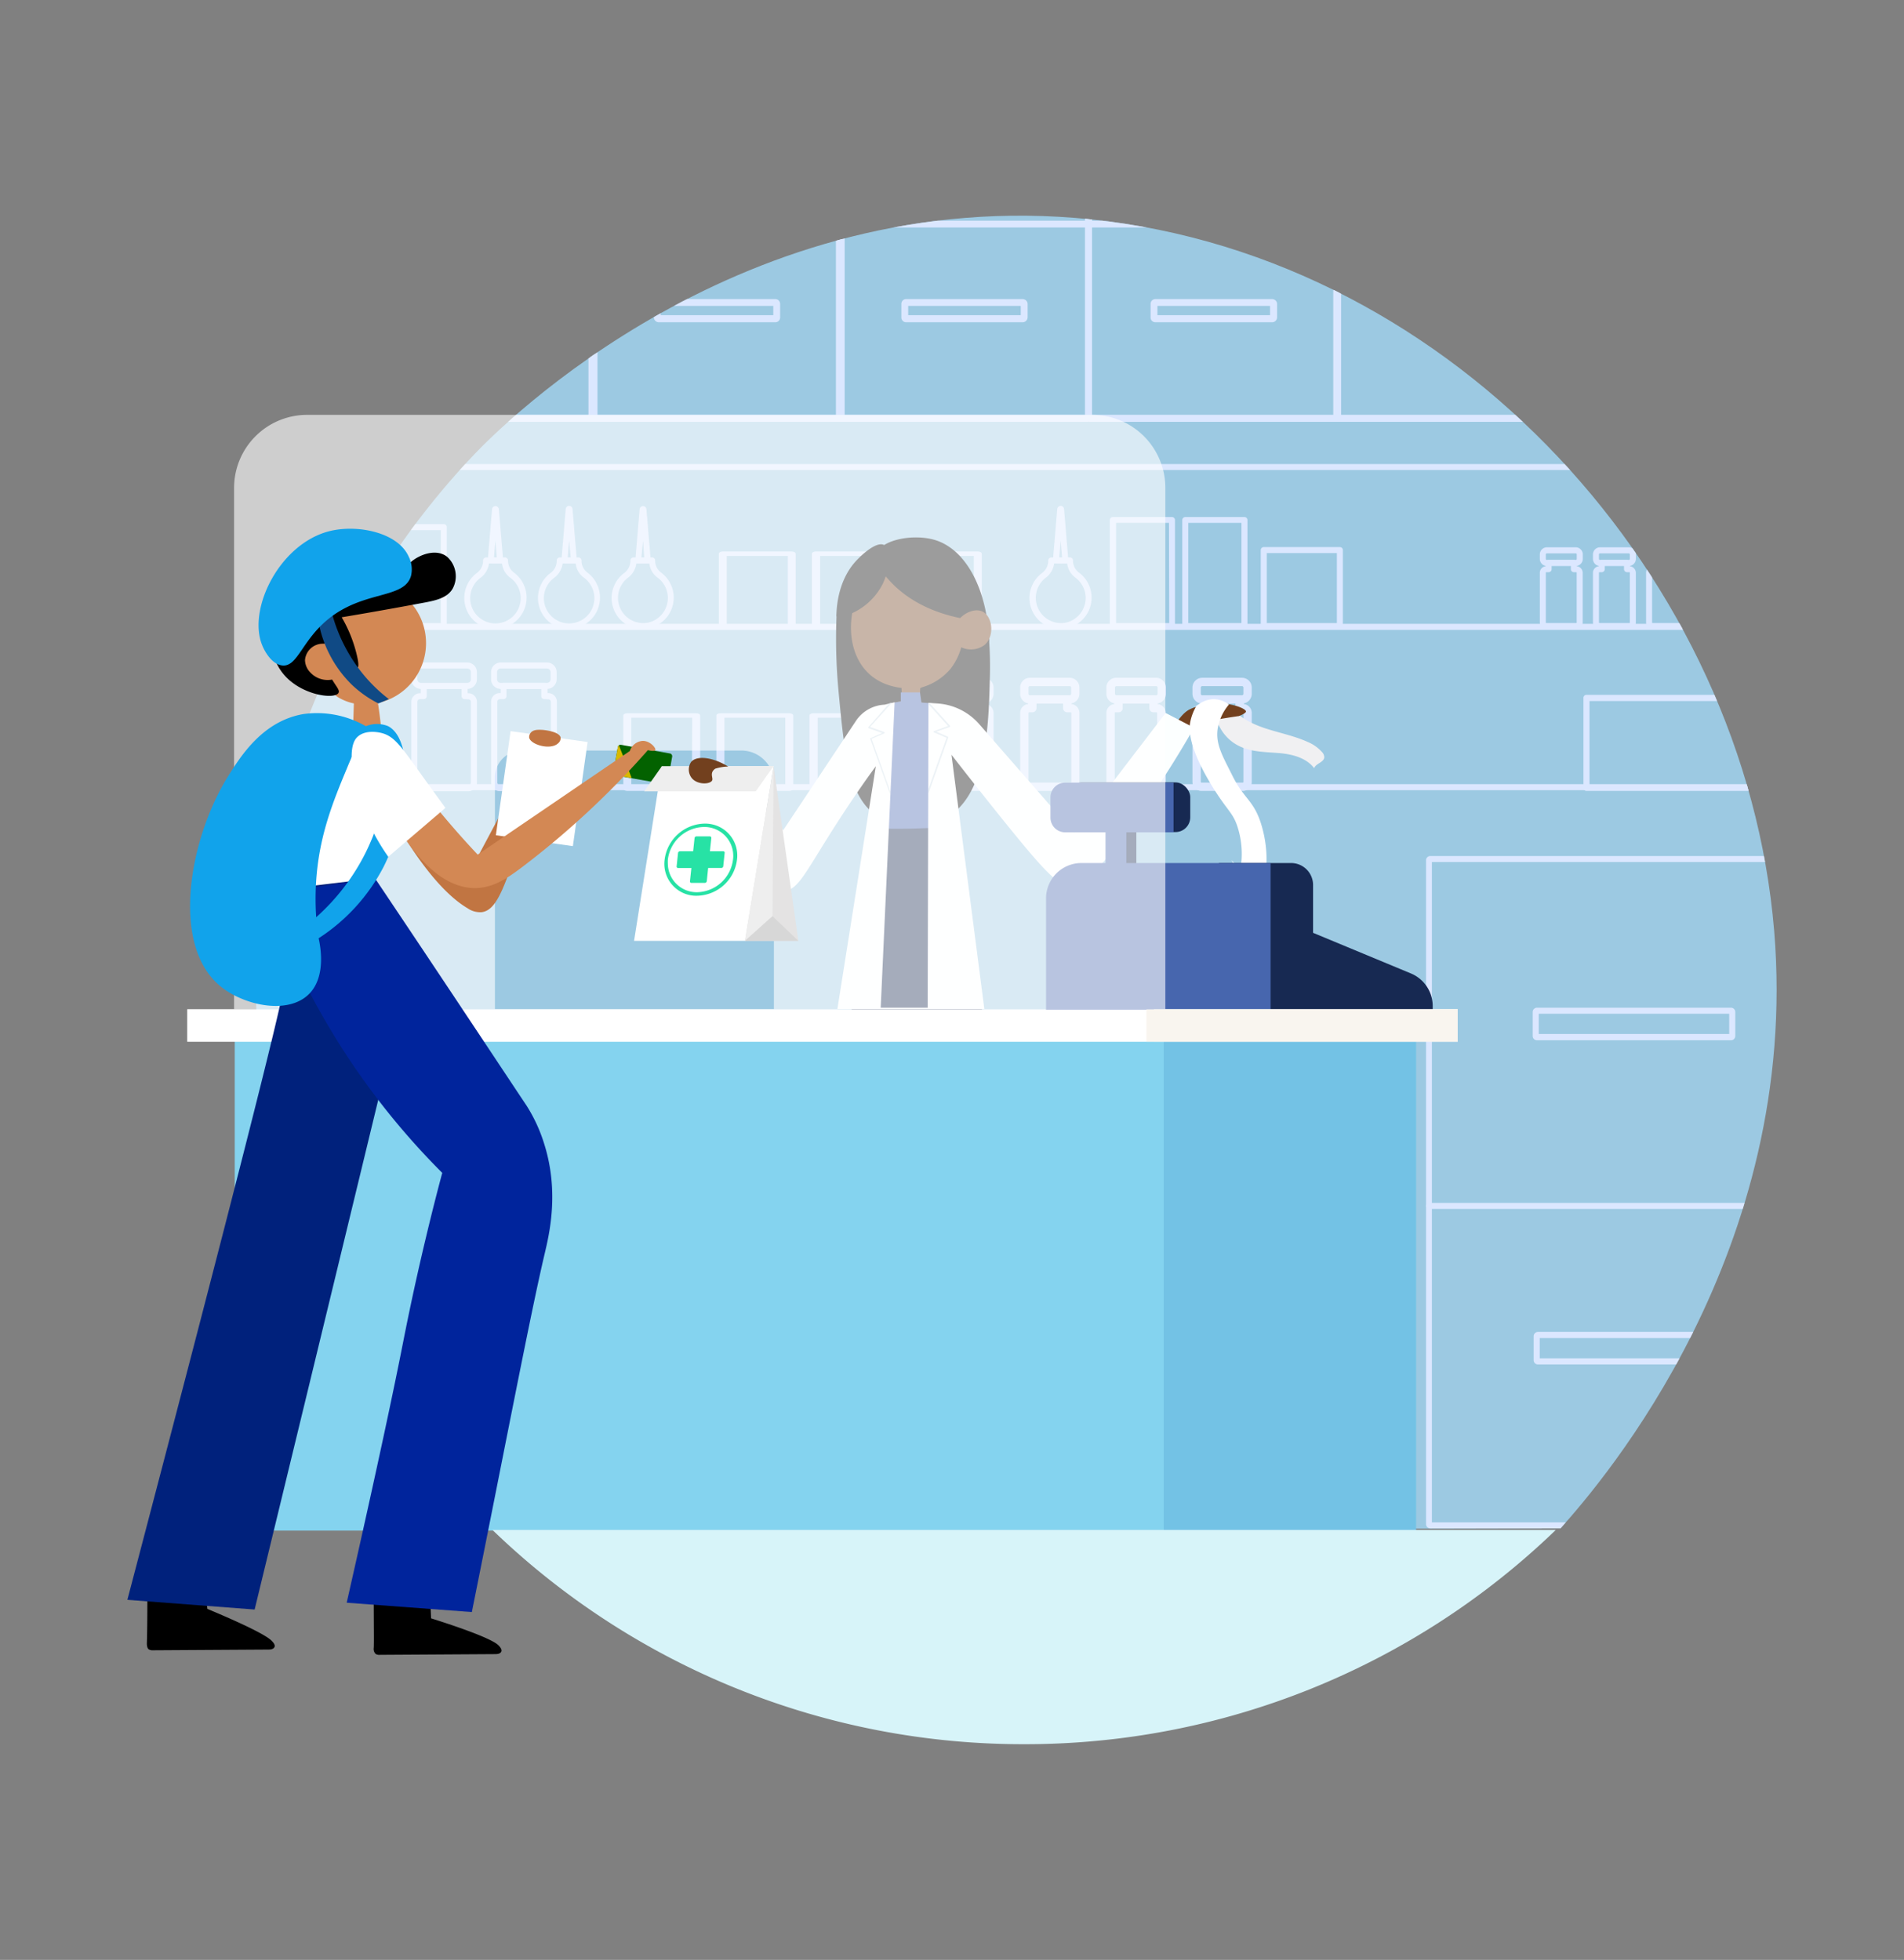 <?xml version="1.0" encoding="utf-8"?>
<svg xmlns="http://www.w3.org/2000/svg" xmlns:xlink="http://www.w3.org/1999/xlink" id="Layer_1" data-name="Layer 1" viewBox="0 0 377.01 388.15">
  <rect x="0" y="0" width="377.01" height="388.15" fill="#808080" stroke="none"/>
  <defs>
    <style>.cls-1{fill:none;}.cls-2{fill:#9cc9e2;}.cls-3{clip-path:url(#clip-path);}.cls-4{fill:#dbe7ff;}.cls-5{fill:#72401e;}.cls-6{fill:#592d10;}.cls-7{fill:#182950;}.cls-8{fill:#83e8ff;}.cls-9{fill:#f0f0f2;}.cls-10{fill:#4966b1;}.cls-11{fill:#fcffff;}.cls-12{fill:#cfdee8;}.cls-13{fill:#84d3ef;}.cls-14{fill:#73c2e5;}.cls-15,.cls-20{fill:#fff;}.cls-16{fill:#172952;}.cls-17{fill:#4766ae;}.cls-18{fill:#f7efe4;}.cls-19{fill:#f9f5ef;}.cls-20{opacity:0.61;}.cls-21{fill:#c17542;}.cls-22{fill:#5fcbff;}.cls-23{fill:#d38854;}.cls-24{fill:#00217c;}.cls-25{fill:#00249c;}.cls-26{fill:#11a3eb;}.cls-27{clip-path:url(#clip-path-2);}.cls-28{fill:#104a85;}.cls-29{fill:#036200;}.cls-30{fill:#d8b900;}.cls-31{fill:#e4e3e3;}.cls-32{fill:#eee;}.cls-33{fill:#d7d7d7;}.cls-34{fill:#27e2a5;}.cls-35{fill:#d7f4f9;}</style>
    <clipPath id="clip-path">
      <path class="cls-1" d="M216.17,43.46C146.79,36.18,99.13,84.53,94,89.89,58,127.61,37.67,189,60,243.24c13.44,32.65,37.79,51.52,50.33,59.9L309,302.68c8.47-9.44,47.58-55,42.3-118.35C345.48,114.65,288.28,51,216.17,43.46Z"/>
    </clipPath>
    <clipPath id="clip-path-2">
      <path class="cls-1" d="M47.3,155.85a20,20,0,0,0,14,3.8,32,32,0,0,1-.47,4,23.59,23.59,0,0,1-16.19-5A26.92,26.92,0,0,0,47.3,155.85Z"/>
    </clipPath>
  </defs>
  <path class="cls-2" d="M216.17,43.46C146.79,36.18,99.13,84.53,94,89.89,58,127.61,37.67,189,60,243.24c13.44,32.65,37.79,51.52,50.33,59.9L309,302.68c8.47-9.44,47.58-55,42.3-118.35C345.48,114.65,288.28,51,216.17,43.46Z"/>
  <g class="cls-3">
    <path class="cls-4" d="M283,239.43h81.81a.6.6,0,1,0,0-1.2H283a.6.6,0,0,0,0,1.2Z"/>
    <path class="cls-4" d="M282.37,301.86V170.37a.84.84,0,0,1,.84-.84h80.68a.83.83,0,0,1,.83.84V301.86a.83.83,0,0,1-.83.83H283.21A.84.84,0,0,1,282.37,301.86Zm81.16-131.14h-80V301.5h80Z"/>
    <path class="cls-4" d="M303.49,205.18v-4.77a.85.85,0,0,1,.84-.84h38.43a.85.85,0,0,1,.84.84v4.77a.84.84,0,0,1-.84.84H304.33A.84.84,0,0,1,303.49,205.18Zm38.91-4.41H304.69v4H342.4Z"/>
    <path class="cls-4" d="M303.68,269.4v-4.78a.85.85,0,0,1,.84-.84H343a.85.85,0,0,1,.84.84v4.78a.84.84,0,0,1-.84.83H304.52A.84.84,0,0,1,303.68,269.4ZM342.59,265H304.88V269h37.71Z"/>
    <path class="cls-4" d="M314,45.05h49.73a.68.68,0,0,0,0-1.35H314a.68.68,0,0,0,0,1.35Z"/>
    <path class="cls-4" d="M313.31,82.55V2.88a.94.94,0,0,1,.94-.94H363a.94.94,0,0,1,.94.94V82.55a.94.94,0,0,1-.94,1H314.25A.94.94,0,0,1,313.31,82.55ZM362.63,3.29h-48V82.15h48Z"/>
    <path class="cls-4" d="M326.14,23.8V21.15a1,1,0,0,1,.95-.95H350.2a.94.94,0,0,1,.94.95V23.8a.94.94,0,0,1-.94.94H327.09A1,1,0,0,1,326.14,23.8Zm23.65-2.25H327.5v1.84h22.29Z"/>
    <path class="cls-4" d="M326.26,62.82V60.17a.94.94,0,0,1,.94-.94h23.11a1,1,0,0,1,.95.94v2.65a1,1,0,0,1-.95,1H327.2A.94.94,0,0,1,326.26,62.82Zm23.65-2.24h-22.3v1.84h22.3Z"/>
    <path class="cls-4" d="M264.63,45.05h49.72a.68.68,0,1,0,0-1.35H264.63a.68.68,0,0,0,0,1.35Z"/>
    <path class="cls-4" d="M264,82.55V2.88a.94.94,0,0,1,.94-.94h48.79a.94.94,0,0,1,.94.94V82.55a.94.94,0,0,1-.94,1H264.9A.94.94,0,0,1,264,82.55ZM313.28,3.29h-48V82.15h48Z"/>
    <path class="cls-4" d="M276.79,23.8V21.15a1,1,0,0,1,.95-.95h23.11a.94.94,0,0,1,.94.95V23.8a.94.94,0,0,1-.94.94H277.74A1,1,0,0,1,276.79,23.8Zm23.65-2.25H278.15v1.84h22.29Z"/>
    <path class="cls-4" d="M276.91,62.82V60.17a.94.94,0,0,1,.94-.94H301a1,1,0,0,1,1,.94v2.65a1,1,0,0,1-1,1H277.85A.94.94,0,0,1,276.91,62.82Zm23.65-2.24h-22.3v1.84h22.3Z"/>
    <path class="cls-4" d="M215.55,45.05h49.72a.68.68,0,1,0,0-1.35H215.55a.68.68,0,1,0,0,1.35Z"/>
    <path class="cls-4" d="M214.87,82.55V2.88a1,1,0,0,1,.95-.94h48.79a.94.94,0,0,1,.94.94V82.55a.94.94,0,0,1-.94,1H215.82A1,1,0,0,1,214.87,82.55ZM264.2,3.29h-48V82.15h48Z"/>
    <path class="cls-4" d="M227.71,23.8V21.15a1,1,0,0,1,.95-.95h23.11a.94.94,0,0,1,.94.95V23.8a.94.94,0,0,1-.94.94H228.66A1,1,0,0,1,227.71,23.8Zm23.65-2.25h-22.3v1.84h22.3Z"/>
    <path class="cls-4" d="M227.83,62.82V60.17a.94.94,0,0,1,.94-.94h23.11a1,1,0,0,1,1,.94v2.65a1,1,0,0,1-1,1H228.77A.94.94,0,0,1,227.83,62.82Zm23.65-2.24h-22.3v1.84h22.3Z"/>
    <path class="cls-4" d="M166.2,45.05h49.72a.68.68,0,1,0,0-1.35H166.2a.68.68,0,1,0,0,1.35Z"/>
    <path class="cls-4" d="M165.52,82.55V2.88a1,1,0,0,1,.95-.94h48.79a.94.94,0,0,1,.94.94V82.55a.94.94,0,0,1-.94,1H166.47A1,1,0,0,1,165.52,82.55ZM214.85,3.29h-48V82.15h48Z"/>
    <path class="cls-4" d="M178.36,23.8V21.15a1,1,0,0,1,.95-.95h23.11a.94.94,0,0,1,.94.95V23.8a.94.94,0,0,1-.94.94H179.31A1,1,0,0,1,178.36,23.8ZM202,21.55h-22.3v1.84H202Z"/>
    <path class="cls-4" d="M178.48,62.82V60.17a.94.94,0,0,1,.94-.94h23.11a1,1,0,0,1,.95.94v2.65a1,1,0,0,1-.95,1H179.42A.94.94,0,0,1,178.48,62.82Zm23.64-2.24H179.83v1.84h22.29Z"/>
    <path class="cls-4" d="M117.2,45.05h49.72a.68.68,0,1,0,0-1.35H117.2a.68.68,0,1,0,0,1.35Z"/>
    <path class="cls-4" d="M116.52,82.55V2.88a1,1,0,0,1,1-.94h48.78a1,1,0,0,1,.95.94V82.55a1,1,0,0,1-.95,1H117.47A1,1,0,0,1,116.52,82.55ZM165.85,3.29h-48V82.15h48Z"/>
    <path class="cls-4" d="M129.36,23.8V21.15a.94.94,0,0,1,.95-.95h23.1a.94.94,0,0,1,1,.95V23.8a.94.94,0,0,1-1,.94h-23.1A.94.94,0,0,1,129.36,23.8ZM153,21.55h-22.3v1.84H153Z"/>
    <path class="cls-4" d="M129.47,62.82V60.17a1,1,0,0,1,.95-.94h23.11a.94.94,0,0,1,.94.94v2.65a.94.94,0,0,1-.94,1H130.42A1,1,0,0,1,129.47,62.82Zm23.65-2.24h-22.3v1.84h22.3Z"/>
    <path class="cls-4" d="M74.27,45.05H118a.68.68,0,0,0,0-1.35H74.27a.68.68,0,1,0,0,1.35Z"/>
    <path class="cls-4" d="M73.59,82.55V2.88a1,1,0,0,1,1-.94h42.78a.94.94,0,0,1,.94.94V82.55a.94.94,0,0,1-.94,1H74.54A1,1,0,0,1,73.59,82.55ZM116.91,3.29h-42V82.15h42Z"/>
    <path class="cls-4" d="M83.43,23.8V21.15a.94.94,0,0,1,.94-.95h23.11a1,1,0,0,1,1,.95V23.8a1,1,0,0,1-1,.94H84.37A.94.94,0,0,1,83.43,23.8Zm23.65-2.25H84.78v1.84h22.3Z"/>
    <path class="cls-4" d="M83.54,62.82V60.17a1,1,0,0,1,.95-.94H107.6a.94.94,0,0,1,.94.94v2.65a.94.94,0,0,1-.94,1H84.49A1,1,0,0,1,83.54,62.82Zm23.65-2.24H84.89v1.84h22.3Z"/>
    <path class="cls-4" d="M73.29,155.66V92.73a.83.83,0,0,1,.84-.83H363.67a.84.84,0,0,1,.84.83v62.93a.84.84,0,0,1-.84.83H74.13A.83.83,0,0,1,73.29,155.66Zm290-62.57H74.48V155.3H363.31Z"/>
    <path class="cls-4" d="M313.54,156v-17.8a.59.59,0,0,1,.6-.59h32.67a.58.58,0,0,1,.54.35.6.6,0,0,1-.09.64.51.51,0,0,0-.13.33v16a.51.51,0,0,0,.52.51.6.6,0,0,1,0,1.2H314.14A.6.6,0,0,1,313.54,156Zm32.4-1.11V138.84h-31.2v16.6H346A1.7,1.7,0,0,1,345.94,154.93Z"/>
    <path class="cls-4" d="M345.94,134.54V133.1a1.91,1.91,0,0,1,1.9-1.9H357a1.91,1.91,0,0,1,1.9,1.9v1.44a1.9,1.9,0,0,1-1.9,1.9h-9.18A1.9,1.9,0,0,1,345.94,134.54Zm1.9-2.14a.71.71,0,0,0-.71.7v1.44a.7.7,0,0,0,.71.7H357a.7.7,0,0,0,.7-.7V133.1a.7.7,0,0,0-.7-.7Z"/>
    <path class="cls-4" d="M345.94,154.93V139a1.71,1.71,0,0,1,1.71-1.71h.14v-1.42a.6.6,0,0,1,.6-.6h8.08a.6.6,0,0,1,.6.6v1.42h.14a1.72,1.72,0,0,1,1.71,1.71v16a1.72,1.72,0,0,1-1.71,1.71h-9.56A1.71,1.71,0,0,1,345.94,154.93Zm10.53-16.47a.6.6,0,0,1-.6-.6v-1.42H349v1.42a.6.6,0,0,1-.6.6h-.74a.5.5,0,0,0-.39.18.51.51,0,0,0-.13.33v16a.51.51,0,0,0,.52.51h9.56a.51.51,0,0,0,.51-.51V139a.51.51,0,0,0-.51-.51Z"/>
    <path class="cls-4" d="M97.24,134.54V133.1a1.91,1.91,0,0,1,1.9-1.9h9.18a1.91,1.91,0,0,1,1.9,1.9v1.44a1.91,1.91,0,0,1-1.9,1.9H99.14A1.9,1.9,0,0,1,97.24,134.54Zm1.9-2.14a.7.7,0,0,0-.71.7v1.44a.7.7,0,0,0,.71.7h9.18a.7.7,0,0,0,.7-.7V133.1a.7.7,0,0,0-.7-.7Z"/>
    <path class="cls-4" d="M97.24,154.93V139A1.71,1.71,0,0,1,99,137.26h.14v-1.42a.6.6,0,0,1,.6-.6h8.08a.6.6,0,0,1,.6.6v1.42h.14a1.72,1.72,0,0,1,1.71,1.71v16a1.72,1.72,0,0,1-1.71,1.71H99A1.71,1.71,0,0,1,97.24,154.93Zm10.53-16.47a.6.6,0,0,1-.6-.6v-1.42h-6.88v1.42a.6.6,0,0,1-.6.6H99a.51.51,0,0,0-.52.51v16a.51.51,0,0,0,.52.51h9.56a.51.51,0,0,0,.51-.51V139a.51.51,0,0,0-.51-.51Z"/>
    <path class="cls-4" d="M81.45,134.54V133.1a1.91,1.91,0,0,1,1.9-1.9h9.18a1.91,1.91,0,0,1,1.9,1.9v1.44a1.9,1.9,0,0,1-1.9,1.9H83.35A1.91,1.91,0,0,1,81.45,134.54Zm1.9-2.14a.7.7,0,0,0-.7.7v1.44a.7.7,0,0,0,.7.7h9.18a.7.7,0,0,0,.71-.7V133.1a.7.7,0,0,0-.71-.7Z"/>
    <path class="cls-4" d="M81.45,154.93V139a1.72,1.72,0,0,1,1.71-1.71h.15v-1.42a.59.59,0,0,1,.59-.6H92a.59.59,0,0,1,.59.6v1.42h.15a1.71,1.71,0,0,1,1.7,1.71v16a1.71,1.71,0,0,1-1.7,1.71H83.16A1.72,1.72,0,0,1,81.45,154.93ZM92,138.46a.6.6,0,0,1-.6-.6v-1.42H84.5v1.42a.6.6,0,0,1-.6.6h-.74a.51.51,0,0,0-.51.51v16a.51.51,0,0,0,.51.51h9.57a.51.51,0,0,0,.51-.51V139a.51.51,0,0,0-.51-.51Z"/>
    <path class="cls-4" d="M334.55,110.69v-.89a1.41,1.41,0,0,1,1.4-1.41h5.69a1.41,1.41,0,0,1,1.41,1.41v.89a1.41,1.41,0,0,1-1.41,1.4H336A1.4,1.4,0,0,1,334.55,110.69Zm1.4-1.1a.21.21,0,0,0-.21.21v.89a.21.21,0,0,0,.21.2h5.69a.2.2,0,0,0,.21-.2v-.89a.21.21,0,0,0-.21-.21Z"/>
    <path class="cls-4" d="M334.55,123.32v-9.89a1.29,1.29,0,0,1,1.15-1.28v-.66a.59.59,0,0,1,.59-.6h5a.6.6,0,0,1,.6.6v.66a1.3,1.3,0,0,1,1.15,1.28v9.89a1.29,1.29,0,0,1-1.29,1.29h-5.93A1.29,1.29,0,0,1,334.55,123.32Zm6.75-10a.6.6,0,0,1-.6-.6v-.65h-3.81v.65a.6.6,0,0,1-.6.6h-.46a.09.09,0,0,0-.09.09v9.89a.09.09,0,0,0,.09.09h5.93a.09.09,0,0,0,.09-.09v-9.89a.09.09,0,0,0-.09-.09Z"/>
    <path class="cls-4" d="M325.94,110.69v-.89a1.41,1.41,0,0,1,1.4-1.41H333a1.41,1.41,0,0,1,1.41,1.41v.89a1.41,1.41,0,0,1-1.41,1.4h-5.69A1.4,1.4,0,0,1,325.94,110.69Zm1.4-1.1a.21.21,0,0,0-.21.21v.89a.21.21,0,0,0,.21.2H333a.2.2,0,0,0,.21-.2v-.89a.21.21,0,0,0-.21-.21Z"/>
    <path class="cls-4" d="M325.94,123.32v-9.89a1.29,1.29,0,0,1,1.15-1.28v-.66a.59.59,0,0,1,.59-.6h5a.6.6,0,0,1,.6.6v.66a1.3,1.3,0,0,1,1.15,1.28v9.89a1.29,1.29,0,0,1-1.29,1.29h-5.92A1.29,1.29,0,0,1,325.94,123.32Zm6.75-10a.6.6,0,0,1-.6-.6v-.65h-3.81v.65a.6.6,0,0,1-.6.6h-.45a.1.1,0,0,0-.1.09v9.89a.1.1,0,0,0,.1.09h5.92a.09.09,0,0,0,.09-.09v-9.89a.09.09,0,0,0-.09-.09Z"/>
    <path class="cls-4" d="M315.42,110.69v-.89a1.41,1.41,0,0,1,1.4-1.41h5.69a1.41,1.41,0,0,1,1.41,1.41v.89a1.41,1.41,0,0,1-1.41,1.4h-5.69A1.4,1.4,0,0,1,315.42,110.69Zm1.4-1.1a.21.21,0,0,0-.21.21v.89a.21.21,0,0,0,.21.2h5.69a.2.2,0,0,0,.21-.2v-.89a.21.21,0,0,0-.21-.21Z"/>
    <path class="cls-4" d="M315.42,123.32v-9.89a1.29,1.29,0,0,1,1.15-1.28v-.66a.59.59,0,0,1,.59-.6h5a.6.6,0,0,1,.6.6v.66a1.3,1.3,0,0,1,1.15,1.28v9.89a1.29,1.29,0,0,1-1.29,1.29h-5.92A1.29,1.29,0,0,1,315.42,123.32Zm6.75-10a.6.6,0,0,1-.6-.6v-.65h-3.81v.65a.6.6,0,0,1-.6.6h-.45a.1.1,0,0,0-.1.09v9.89a.1.1,0,0,0,.1.09h5.92a.09.09,0,0,0,.09-.09v-9.89a.09.09,0,0,0-.09-.09Z"/>
    <path class="cls-4" d="M304.9,110.69v-.89a1.41,1.41,0,0,1,1.4-1.41H312a1.41,1.41,0,0,1,1.41,1.41v.89a1.41,1.41,0,0,1-1.41,1.4H306.3A1.4,1.4,0,0,1,304.9,110.69Zm1.4-1.1a.21.21,0,0,0-.21.21v.89a.21.21,0,0,0,.21.2H312a.2.2,0,0,0,.21-.2v-.89a.21.21,0,0,0-.21-.21Z"/>
    <path class="cls-4" d="M304.9,123.32v-9.89a1.29,1.29,0,0,1,1.15-1.28v-.66a.59.59,0,0,1,.59-.6h5a.6.6,0,0,1,.6.6v.66a1.3,1.3,0,0,1,1.15,1.28v9.89a1.29,1.29,0,0,1-1.29,1.29h-5.93A1.29,1.29,0,0,1,304.9,123.32Zm6.75-10a.6.6,0,0,1-.6-.6v-.65h-3.81v.65a.6.6,0,0,1-.6.6h-.46a.09.09,0,0,0-.09.09v9.89a.09.09,0,0,0,.09.09h5.93a.09.09,0,0,0,.09-.09v-9.89a.09.09,0,0,0-.09-.09Z"/>
    <path class="cls-4" d="M236.12,137.4v-1.23a1.94,1.94,0,0,1,1.94-1.94h7.86a1.94,1.94,0,0,1,1.94,1.94v1.23a1.94,1.94,0,0,1-1.94,1.94h-7.86A1.94,1.94,0,0,1,236.12,137.4Zm1.94-1.52a.29.29,0,0,0-.29.29v1.23a.29.29,0,0,0,.29.29h7.86a.29.29,0,0,0,.29-.29v-1.23a.29.29,0,0,0-.29-.29Z"/>
    <path class="cls-4" d="M236.12,154.86V141.2a1.79,1.79,0,0,1,1.59-1.77v-.91a.83.83,0,0,1,.82-.83h6.92a.83.83,0,0,1,.83.83v.91a1.78,1.78,0,0,1,1.58,1.77v13.66a1.78,1.78,0,0,1-1.77,1.78H237.9A1.78,1.78,0,0,1,236.12,154.86Zm9.33-13.79a.82.82,0,0,1-.82-.82v-.91h-5.27v.91a.83.83,0,0,1-.83.82h-.63a.13.13,0,0,0-.13.13v13.66a.13.13,0,0,0,.13.13h8.19a.13.13,0,0,0,.12-.13V141.2a.13.13,0,0,0-.12-.13Z"/>
    <path class="cls-4" d="M219.07,137.4v-1.23a1.94,1.94,0,0,1,2-1.94h7.86a1.94,1.94,0,0,1,1.93,1.94v1.23a1.94,1.94,0,0,1-1.93,1.94H221A1.94,1.94,0,0,1,219.07,137.4Zm2-1.52a.29.29,0,0,0-.29.29v1.23a.29.29,0,0,0,.29.29h7.86a.29.29,0,0,0,.28-.29v-1.23a.29.29,0,0,0-.28-.29Z"/>
    <path class="cls-4" d="M219.07,154.86V141.2a1.79,1.79,0,0,1,1.59-1.77v-.91a.83.83,0,0,1,.83-.83h6.91a.83.83,0,0,1,.83.83v.91a1.78,1.78,0,0,1,1.58,1.77v13.66a1.78,1.78,0,0,1-1.77,1.78h-8.19A1.78,1.78,0,0,1,219.07,154.86Zm9.33-13.79a.82.82,0,0,1-.82-.82v-.91h-5.27v.91a.82.82,0,0,1-.82.82h-.64a.12.12,0,0,0-.12.13v13.66a.12.12,0,0,0,.12.13H229a.12.12,0,0,0,.12-.13V141.2a.12.12,0,0,0-.12-.13Z"/>
    <path class="cls-4" d="M202,137.4v-1.23a1.94,1.94,0,0,1,1.94-1.94h7.86a1.94,1.94,0,0,1,1.94,1.94v1.23a1.94,1.94,0,0,1-1.94,1.94H204A1.94,1.94,0,0,1,202,137.4Zm1.94-1.52a.29.29,0,0,0-.29.29v1.23a.29.29,0,0,0,.29.29h7.86a.29.29,0,0,0,.29-.29v-1.23a.29.29,0,0,0-.29-.29Z"/>
    <path class="cls-4" d="M202,154.86V141.2a1.78,1.78,0,0,1,1.58-1.77v-.91a.83.83,0,0,1,.83-.83h6.92a.83.83,0,0,1,.82.83v.91a1.79,1.79,0,0,1,1.59,1.77v13.66a1.78,1.78,0,0,1-1.78,1.78h-8.18A1.78,1.78,0,0,1,202,154.86Zm9.33-13.79a.83.83,0,0,1-.83-.82v-.91h-5.26v.91a.83.83,0,0,1-.83.82h-.63a.13.13,0,0,0-.13.13v13.66a.13.13,0,0,0,.13.13H212a.13.13,0,0,0,.13-.13V141.2a.13.13,0,0,0-.13-.13Z"/>
    <path class="cls-4" d="M185,137.4v-1.23a1.94,1.94,0,0,1,1.94-1.94h7.86a1.94,1.94,0,0,1,1.94,1.94v1.23a1.94,1.94,0,0,1-1.94,1.94h-7.86A1.94,1.94,0,0,1,185,137.4Zm1.94-1.52a.29.29,0,0,0-.29.29v1.23a.29.29,0,0,0,.29.29h7.86a.29.29,0,0,0,.29-.29v-1.23a.29.29,0,0,0-.29-.29Z"/>
    <path class="cls-4" d="M185,154.86V141.2a1.79,1.79,0,0,1,1.59-1.77v-.91a.83.83,0,0,1,.82-.83h6.92a.83.83,0,0,1,.83.83v.91a1.78,1.78,0,0,1,1.58,1.77v13.66a1.78,1.78,0,0,1-1.77,1.78h-8.19A1.78,1.78,0,0,1,185,154.86Zm9.33-13.79a.82.82,0,0,1-.82-.82v-.91h-5.27v.91a.83.83,0,0,1-.83.82h-.63a.13.13,0,0,0-.13.13v13.66a.13.13,0,0,0,.13.13H195a.13.13,0,0,0,.12-.13V141.2a.13.13,0,0,0-.12-.13Z"/>
    <path class="cls-4" d="M111.36,111.38a.74.74,0,0,1-.18-.55l.83-10a.7.7,0,0,1,.68-.65.69.69,0,0,1,.68.65l.84,10a.77.77,0,0,1-.19.55.68.68,0,0,1-.49.22h-1.68A.68.68,0,0,1,111.36,111.38Zm1-.45h0Zm.33-3.86-.28,3.33H113Z"/>
    <path class="cls-4" d="M108.8,123.23a6.18,6.18,0,0,1,.18-9.73,2.94,2.94,0,0,0,1.25-2.33V111a.6.6,0,0,1,.6-.6h3.72a.6.6,0,0,1,.6.6v0a2.88,2.88,0,0,0,1.14,2.38,6.18,6.18,0,0,1-2.28,11,6.56,6.56,0,0,1-1.31.14A6.17,6.17,0,0,1,108.8,123.23Zm2.61-11.63a4.23,4.23,0,0,1-1.71,2.86,5,5,0,1,0,5.89-.07,4,4,0,0,1-1.6-2.79Z"/>
    <path class="cls-4" d="M126,111.38a.74.74,0,0,1-.19-.55l.84-10a.68.68,0,0,1,1.35,0l.84,10a.72.72,0,0,1-.18.55.68.68,0,0,1-.49.22h-1.68A.66.66,0,0,1,126,111.38Zm1-.45Zm.33-3.86L127,110.4h.56Z"/>
    <path class="cls-4" d="M123.39,123.23a6.17,6.17,0,0,1,.18-9.73,3,3,0,0,0,1.25-2.33V111a.6.6,0,0,1,.6-.6h3.72a.59.59,0,0,1,.59.6v0a2.89,2.89,0,0,0,1.15,2.38,6.17,6.17,0,0,1-2.29,11,6.39,6.39,0,0,1-1.3.14A6.17,6.17,0,0,1,123.39,123.23ZM126,111.6a4.16,4.16,0,0,1-1.71,2.86,5,5,0,0,0,4.07,8.84,5,5,0,0,0,1.83-8.91,4,4,0,0,1-1.61-2.79Z"/>
    <path class="cls-4" d="M208.69,111.38a.74.74,0,0,1-.19-.55l.84-10a.69.69,0,0,1,.68-.65.7.7,0,0,1,.68.65l.83,10a.72.72,0,0,1-.18.55.68.68,0,0,1-.49.22h-1.68A.68.68,0,0,1,208.69,111.38Zm1-.45h0Zm.33-3.86-.28,3.33h.56Z"/>
    <path class="cls-4" d="M206.13,123.23a6.17,6.17,0,0,1,.18-9.73,3,3,0,0,0,1.25-2.33V111a.6.6,0,0,1,.6-.6h3.72a.59.59,0,0,1,.59.6v0a2.89,2.89,0,0,0,1.15,2.38,6.17,6.17,0,0,1-2.29,11,6.39,6.39,0,0,1-1.3.14A6.17,6.17,0,0,1,206.13,123.23Zm2.6-11.63a4.16,4.16,0,0,1-1.71,2.86,5,5,0,0,0,4.07,8.84,5,5,0,0,0,1.83-8.91,4.06,4.06,0,0,1-1.61-2.79Z"/>
    <path class="cls-4" d="M96.77,111.38a.74.74,0,0,1-.18-.55l.84-10a.68.68,0,0,1,1.35,0l.84,10a.73.73,0,0,1-.19.55.64.64,0,0,1-.49.22H97.27A.68.68,0,0,1,96.77,111.38Zm1-.45Zm.32-3.86-.28,3.33h.56Z"/>
    <path class="cls-4" d="M94.21,123.23a6.18,6.18,0,0,1,.18-9.73,3,3,0,0,0,1.26-2.33V111a.59.59,0,0,1,.59-.6H100a.6.6,0,0,1,.6.6v0a2.91,2.91,0,0,0,1.14,2.38,6.17,6.17,0,0,1-2.28,11,6.48,6.48,0,0,1-1.31.14A6.19,6.19,0,0,1,94.21,123.23Zm2.61-11.63a4.2,4.2,0,0,1-1.71,2.86,5,5,0,1,0,5.89-.07,4,4,0,0,1-1.6-2.79Z"/>
    <path class="cls-4" d="M77,124V104.4a.59.59,0,0,1,.59-.6H87.87a.6.6,0,0,1,.6.6V124a.6.6,0,0,1-.6.6H77.58A.59.59,0,0,1,77,124Zm10.28-19H78.18v18.41h9.09Z"/>
    <path class="cls-4" d="M160.28,156.2V141.7c0-.25.36-.44.8-.44h13.63c.44,0,.79.19.79.44v14.5c0,.24-.35.44-.79.44H161.08C160.64,156.64,160.28,156.44,160.28,156.2Zm13.64-14.06h-12v13.61h12Z"/>
    <path class="cls-4" d="M141.85,156.2V141.7c0-.25.36-.44.8-.44h13.63c.44,0,.79.19.79.44v14.5c0,.24-.35.44-.79.44H142.65C142.21,156.64,141.85,156.44,141.85,156.2Zm13.64-14.06H143.44v13.61h12.05Z"/>
    <path class="cls-4" d="M123.42,156.2V141.7c0-.25.36-.44.8-.44h13.63c.44,0,.79.19.79.44v14.5c0,.24-.35.44-.79.44H124.22C123.78,156.64,123.42,156.44,123.42,156.2Zm13.64-14.06H125v13.61h12Z"/>
    <path class="cls-4" d="M249.64,124V108.94a.59.59,0,0,1,.6-.59h15.07a.58.58,0,0,1,.59.59V124a.59.59,0,0,1-.59.6H250.24A.6.6,0,0,1,249.64,124Zm15.07-14.47H250.84v13.87h13.87Z"/>
    <path class="cls-4" d="M234.1,124V103a.6.6,0,0,1,.6-.6h11.71a.6.6,0,0,1,.6.6v21a.6.6,0,0,1-.6.6H234.7A.6.6,0,0,1,234.1,124Zm11.72-20.45H235.29v19.85h10.53Z"/>
    <path class="cls-4" d="M219.75,124V103a.6.6,0,0,1,.6-.6h11.72a.59.59,0,0,1,.59.6v21a.59.59,0,0,1-.59.6H220.35A.6.6,0,0,1,219.75,124Zm11.72-20.45H221v19.85h10.52Z"/>
    <path class="cls-4" d="M179.19,124.17v-14.5c0-.25.35-.45.79-.45h13.63c.44,0,.8.2.8.45v14.5c0,.24-.36.44-.8.44H180C179.54,124.61,179.19,124.41,179.19,124.17Zm13.63-14.06h-12v13.61h12Z"/>
    <path class="cls-4" d="M160.76,124.17v-14.5c0-.25.35-.45.79-.45h13.63c.44,0,.8.2.8.45v14.5c0,.24-.36.44-.8.44H161.55C161.11,124.61,160.76,124.41,160.76,124.17Zm13.63-14.06h-12v13.61h12Z"/>
    <path class="cls-4" d="M142.33,124.17v-14.5c0-.25.35-.45.79-.45h13.63c.44,0,.8.2.8.45v14.5c0,.24-.36.44-.8.44H143.12C142.68,124.61,142.33,124.41,142.33,124.17ZM156,110.11H143.91v13.61H156Z"/>
    <path class="cls-4" d="M73.89,124.75h290a.6.6,0,0,0,0-1.2h-290a.6.6,0,1,0,0,1.2Z"/>
  </g>
  <path class="cls-5" d="M150,159.88c-2.81-5.14-4.65-7.7-6.94-7.69a3.93,3.93,0,0,0-2.26.84,35,35,0,0,1,10.14,13c1.42,3.25,2.08,6.32,4,6.64,1.65.27,3.26-1.59,6.21-5.59,2.34-3.18,5.41-7.56,8.8-13l-5,.44a29.85,29.85,0,0,0-4.29,5.15,30.52,30.52,0,0,0-4.67,12.7A134.33,134.33,0,0,0,150,159.88Z"/>
  <path class="cls-6" d="M141.16,154.45a2.27,2.27,0,0,0,1.63.24,1.86,1.86,0,0,0,.51-.21l1.06,5.31c1.06-3.34.74-5.91-.38-6.42C143.08,153,141.77,153.94,141.16,154.45Z"/>
  <path d="M187.2,162.07c8.21-4.52,8.55-18,8.81-28.19a75.13,75.13,0,0,0-.53-11l-20.09-9.2-9.74,8.13a110.73,110.73,0,0,0,.38,15c1.2,12.69,2,21.6,8.25,25.18A13.8,13.8,0,0,0,187.2,162.07Z"/>
  <path class="cls-5" d="M178.41,135.42a10.63,10.63,0,0,1,.12,2.2,11.7,11.7,0,0,1-.13,1.29l-2.19.4.06,4.29c.34,3.37,1.46,6.23,3,6.49,1.84.32,4.39-3,6.54-5.7a.23.23,0,0,0,.05-.07c.83-1.18-.3-3.29-1.6-5.1-.31.07-1.53.3-2-.3-.19-.26-.17-.57-.13-1.11s.09-1.44.13-2.54Z"/>
  <path class="cls-5" d="M172.8,113.29c-4.28,4-5.93,12.7-2.32,18.25,3.31,5.08,9.31,4.84,10.56,4.79a11.36,11.36,0,0,0,8.74-4c4.05-5.05,3.84-14.23-.43-18.78-3.19-3.4-7.68-3.14-9.23-3A11.11,11.11,0,0,0,172.8,113.29Z"/>
  <path class="cls-7" d="M192.9,188.25a169.6,169.6,0,0,0-6.23-24.73c-1.69-.23-3.41-.45-5.15-.66q-3.68-.44-7.24-.79a292.84,292.84,0,0,0-5,31c-2.2,20.61-1.58,36.15-.83,56.21.53,14.07,1.66,32,4.16,52.88l2.86-.21c.57-6.89,1.41-17.22,2.33-29.83,1.06-14.32,1.35-19.45,2-28.14.75-9.71-1.1-23.55.85-40.51h1.16l1.94,0c3.7,17.9-.25,31.6-.71,41-.17,3.41-.52,7.82-.76,15.82-.51,16.86.2,24.37.5,27.17a137.5,137.5,0,0,0,2.32,14.47l2.87.21c.95-5.64,2.12-13.22,3.21-22.19.64-5.36,1.22-11.67,1.78-20.14C195.24,225.31,196.32,208.06,192.9,188.25Z"/>
  <path d="M168,121.74a12.62,12.62,0,0,0,6.8-6.13,12.1,12.1,0,0,0,1.14-5.94,2.18,2.18,0,0,0-.86-1.72c-1.49-.83-4.47,1.93-5.63,3.2s-3.65,4.53-3.84,10.7l3.28,9.3Z"/>
  <path class="cls-8" d="M137.16,275.52a.64.64,0,0,0,0-1.27.64.64,0,0,0,0,1.27Z"/>
  <path d="M185.31,107c-4.41-1.41-11-.08-11.81,2.79-.49,1.66,1.09,3.48,2.45,5,4.35,4.89,10.23,6.86,14.57,7.7a12.24,12.24,0,0,1-2.27,9.92,11.61,11.61,0,0,1-6,3.8L185,137.4A29.68,29.68,0,0,0,195.86,127C195.51,117,191.47,109,185.31,107Z"/>
  <path class="cls-5" d="M194.55,121.12c-1.42-.68-3.69.09-5.13,2.12l-.07,4.31a4.49,4.49,0,0,0,5.64.15C197,125.92,196.52,122.07,194.55,121.12Z"/>
  <path class="cls-9" d="M243.16,139.2c1.58,2.55,4.41,4.05,7.25,5s5.82,1.51,8.55,2.75a7.83,7.83,0,0,1,2.82,2,1.53,1.53,0,0,1,.44,1.05c-.1,1-1.68,1.19-2,2.14-1.59-2.09-4.41-2.79-7-3s-5.34-.2-7.72-1.32a8.61,8.61,0,0,1-4.07-4,2.92,2.92,0,0,1-.29-2.33c.4-1,1.54-1.36,2.55-1.64"/>
  <path class="cls-5" d="M236.79,140a9,9,0,0,0-1.36.56c-1.76,1-2.75,3.15-6.37,7.83-1.88,2.42-1.7,1.82-8.26,9-2.38,2.62-5.69,6.42-9.48,11.3l-15-18.34-2.7,2.36c5.42,6.68,10.17,11.95,13.76,15.77,2.39,2.55,3,3.15,4.21,3.37,8.53,1.61,20.64-21.6,21.67-23.42l.4-.74a14.62,14.62,0,0,1,2.76-3.54c.87-.82,1.46-1.25,8.9-2.34,0,0,1.38-.51,1.39-.9C246.72,140.15,241.71,138.27,236.79,140Z"/>
  <path class="cls-10" d="M176.37,139.27l2-.36v-1.78h3.8l.28,2,2.15.17,1.17,24.58c-1.41.09-2.87.16-4.36.2-2.61.08-5.13.08-7.52,0C174.53,157.07,175.76,146.25,176.37,139.27Z"/>
  <path class="cls-11" d="M230.81,141.2l-18.15,23.72-18.75-21.49a12,12,0,0,0-8.32-4.11l-1.75-.12-.15,60.37h-9.3l2.75-60.48-2,.47h0a7.22,7.22,0,0,0-5.67,3.23l-14.38,21.62q-5-5.7-9.88-11.41a4,4,0,0,1-2.39,1.68,3.73,3.73,0,0,1-1.82-.05c1.34,2.31,3.77,6.48,6.79,11.8,4.36,7.67,5.5,9.85,7.45,9.94,2.49.11,4.17-3.34,8.64-10.46,3.83-6.12,7.22-11,9.54-14.16q-3.79,24-7.61,48.08h29.1l-6.51-50.35c2.08,2.68,4.95,6.34,8.4,10.66,10.84,13.56,12.56,15,14.87,15,4.05.09,7.81-5.21,15.17-15.81,4.21-6.05,7.39-11.34,9.59-15.21Z"/>
  <path class="cls-12" d="M176.3,157.47l0-.7-3.71-10.45,2.49-1.07a.14.14,0,0,0,.09-.14.15.15,0,0,0-.1-.14l-2.78-1,4.16-4.61a.17.17,0,0,0,0-.14l-.4.1L171.94,144a.15.15,0,0,0,0,.13.17.17,0,0,0,.09.11l2.64.93-2.27,1a.15.15,0,0,0-.08.19l4,11.11A.11.11,0,0,0,176.3,157.47Z"/>
  <path class="cls-12" d="M188.11,143.86a.17.17,0,0,0,0-.14l-4.07-4.5-.17,0v.27l3.86,4.29-2.78,1a.14.14,0,0,0-.1.13.16.16,0,0,0,.09.15l2.49,1.06-3.6,10.14v.9l3.93-11.07a.16.16,0,0,0-.08-.19l-2.27-1L188,144A.13.13,0,0,0,188.11,143.86Z"/>
  <rect class="cls-13" x="46.48" y="203.1" width="232.75" height="100.03"/>
  <polygon class="cls-14" points="280.4 303.14 230.43 304.21 230.43 204.18 280.4 203.1 280.4 303.14"/>
  <rect class="cls-15" x="37.08" y="199.9" width="251.55" height="6.41"/>
  <path class="cls-15" d="M243.86,170.34l1.08,2.11c0-.31,0-.62,0-.92C244.55,171.15,244.19,170.74,243.86,170.34Z"/>
  <path class="cls-15" d="M236.79,140a10,10,0,0,0-1.1,2.95c-.22,1.13-.7,4.66,4.48,13,2.92,4.71,4,5,4.91,7.93a17.47,17.47,0,0,1,.52,8.36l5.06.37a22.27,22.27,0,0,0,.13-2.84,24.11,24.11,0,0,0-1.16-6.85c-1.48-4.49-3.32-4.71-5.57-9.24-1.92-3.85-3.43-6.3-2.94-9.41a9.84,9.84,0,0,1,2.22-4.74,4.94,4.94,0,0,0-3.05-1.06A5,5,0,0,0,236.79,140Z"/>
  <path class="cls-16" d="M260,184.74v-9.47a4.35,4.35,0,0,0-4.36-4.35H241.35v29.19h42.34v-.87a7,7,0,0,0-4.31-6.45Z"/>
  <rect class="cls-16" x="211.31" y="154.95" width="24.37" height="9.84" rx="2.92"/>
  <rect class="cls-16" x="221.99" y="162.92" width="3.02" height="10.13"/>
  <path class="cls-17" d="M214.16,170.92h37.43a0,0,0,0,1,0,0V200a.1.1,0,0,1-.1.1H207.23a.1.1,0,0,1-.1-.1V177.95A7,7,0,0,1,214.16,170.92Z"/>
  <rect class="cls-17" x="218.9" y="158.09" width="4.13" height="18.24"/>
  <path class="cls-17" d="M210.92,155h21.45a0,0,0,0,1,0,0v9.84a0,0,0,0,1,0,0H210.92a2.92,2.92,0,0,1-2.92-2.92v-4A2.92,2.92,0,0,1,210.92,155Z"/>
  <rect class="cls-18" x="228.49" y="199.9" width="60.15" height="6.41"/>
  <path class="cls-15" d="M180.21,115.61a0,0,0,0,0,0,0s0,0,0,0Z"/>
  <rect class="cls-15" x="37.08" y="199.9" width="251.55" height="6.41"/>
  <rect class="cls-19" x="227" y="199.9" width="61.63" height="6.41"/>
  <path class="cls-20" d="M230.75,199.9H153.24V155.1a6.46,6.46,0,0,0-6.45-6.46H103.35A5.33,5.33,0,0,0,98,154V199.9H46.35V96.63A14.47,14.47,0,0,1,60.82,82.16H216.28a14.47,14.47,0,0,1,14.47,14.47Z"/>
  <path class="cls-21" d="M109.5,148.14c-.76-.58-1.42-3.3-2.71-2a11,11,0,0,0-2.84,6L93.9,171a56.73,56.73,0,0,1-12.21-17.07c-.86.81-1.77,1.63-2.72,2.46S77,158,76.08,158.76c2,3.8,8.91,16.61,16.48,21.1a4.37,4.37,0,0,0,2.85.79c3.27-.45,4.7-5.88,8.63-17.13,1.6-4.56,2.93-8.17,3.7-10.22C111.58,146.15,110.1,148.59,109.5,148.14Z"/>
  <path d="M29.18,315.45c0,5.13-.05,8.86-.1,10,0,.22,0,.86.35,1.18a1.48,1.48,0,0,0,.91.2l22.8-.14c.46,0,1-.07,1.21-.5s-.32-1-.5-1.17c-1.36-1.58-10.2-5.3-12.78-6.38l-1-7Z"/>
  <path d="M74,316.35c0,5.26.07,8.94,0,10a1.43,1.43,0,0,0,.35,1.18,1.33,1.33,0,0,0,.9.2l22.8-.14c.47,0,1-.07,1.21-.49s-.31-1-.49-1.18c-1.36-1.56-10.6-4.53-13.41-5.41L85,312.61Z"/>
  <path class="cls-22" d="M67.34,171.7A75.44,75.44,0,0,0,72,165.16c3.06-4.78,5.65-10.26,5.1-15.92-.16-1.66-.9-3.6-2.55-3.88a4.3,4.3,0,0,0-2.68.73,64.44,64.44,0,0,0-17.61,14.06,2.24,2.24,0,0,0-.63,1.09,2.09,2.09,0,0,0,.29,1.21,16.54,16.54,0,0,0,9.19,8.3c2.19.79,5,1,6.52-.79"/>
  <path class="cls-23" d="M76.27,115.93a12.14,12.14,0,0,1-3.76,23.58A10,10,0,0,1,66.8,138a13.81,13.81,0,0,1-5.22-10,10.78,10.78,0,0,1,3.5-7.68A20.37,20.37,0,0,1,72.54,116c1.89-.67,4.26-1.09,5.67.34"/>
  <path class="cls-23" d="M74.78,138.89q.5,3.13.78,6.28l-4.91,1.52a.78.78,0,0,1-.54,0c-.23-.12-.26-.44-.25-.71l.24-7.63a.82.82,0,0,1,.15-.58.86.86,0,0,1,.83-.16c1.33.18,2.66.39,4,.62"/>
  <path class="cls-15" d="M75.56,145.17c.76.58.78,1.08,2.54,5.88,1.33,3.66,1.47,4.13,1.48,5.28A4.7,4.7,0,0,1,77,160.8a6.92,6.92,0,0,0-2,.79,2.53,2.53,0,0,0-.77,1.33c-.43,1.41-.41,5.59.13,11.15l-11.9,1.29c-.22-2.35-2.27-26.54,6.36-30.16C69.21,145,73.24,143.41,75.56,145.17Z"/>
  <path class="cls-24" d="M76.69,190.53A54.53,54.53,0,0,0,74,181.15a51.31,51.31,0,0,0-3.31-6.78l-8.32,1a80.59,80.59,0,0,0-3.6,9.44,82.64,82.64,0,0,0-2.55,10.54c-1.05,6.08-9.25,38.73-31,121.49l25.2,1.92Q64.23,261.89,78,205A70.94,70.94,0,0,0,76.69,190.53Z"/>
  <path class="cls-25" d="M107.78,226.62a31.19,31.19,0,0,0-3.48-7.6c-5.44-8.16-16-24.15-30-45L60.11,176q-1.14,6.69-2.3,13.38a146.35,146.35,0,0,0,29.76,42.9c-.82,3.06-1.93,7.35-3.16,12.5-2.58,10.75-4.15,18.83-4.64,21.29-1.7,8.65-4.84,23.6-11.12,51.34l24.78,1.85c6.8-33.78,11.62-59.12,14.44-71.06C108.71,244.6,110.79,236.18,107.78,226.62Z"/>
  <path d="M79.34,114.38a7.09,7.09,0,0,1,2.17-3.2c1.67-1.37,4.87-2.58,7-.93a5.18,5.18,0,0,1,1.15,6.27c-1.07,1.94-3.45,2.42-6,2.89-6.42,1.2-11.75,2.13-16,2.84a27.15,27.15,0,0,1,3.16,8.24c.15.79.25,1.65-.11,1.85-.62.35-2.22-1.44-2.86-2.15a20.7,20.7,0,0,1-3.21-4.82,12.8,12.8,0,0,0,.15,7.11c1,2.88,2.68,4,2.23,4.76-.74,1.26-6.85.54-10.42-3.21s-3.72-9.79-2.33-13.9c2.69-7.93,12.45-13.67,19.41-10.91A11.83,11.83,0,0,1,79.34,114.38Z"/>
  <path class="cls-26" d="M60,141.43C51.87,142.87,47.54,149.94,45,154c-7.54,12.3-11.27,33.16-1.37,41.31,4.68,3.85,13.46,5.73,17.6,1.51,3.48-3.55,2.13-9.81,1.86-11A37.28,37.28,0,0,0,75.94,171.7c5.21-10.35,6.14-25.16.92-27.88a5.8,5.8,0,0,0-4.41,0,6.5,6.5,0,0,0-3.31,3.81c3.49-1.87,5.19-1.6,6.09-1,3.74,2.4,1.12,14.23-2.8,22.17a42.6,42.6,0,0,1-9.82,12.85,53.85,53.85,0,0,1,.1-8.52c.76-8.22,3.3-14.54,6-21,1-2.44,2.25-5.24,3.78-8.28A19.37,19.37,0,0,0,60,141.43Z"/>
  <path class="cls-23" d="M66.79,127.69,68,128.86a6.3,6.3,0,0,0-4.54-1.35,3.55,3.55,0,0,0-3.07,3.23,3.64,3.64,0,0,0,1,2.38,4.68,4.68,0,0,0,4.23,1.49,4,4,0,0,0,3.17-3.08A3.54,3.54,0,0,0,66.79,127.69Z"/>
  <path class="cls-28" d="M77,138.46a31.25,31.25,0,0,1-4.83-4.61,32.29,32.29,0,0,1-6.45-12.44l1-2.11a4.13,4.13,0,0,0-3.12,1.75,3.68,3.68,0,0,0-.57,1.86,23.23,23.23,0,0,0,6.59,12.65,22,22,0,0,0,5.3,3.75Z"/>
  <path class="cls-26" d="M51.94,127.84c-3-7.17,3.43-20.26,13.43-22.68,5.55-1.33,13.42.32,15.55,5.06A5.62,5.62,0,0,1,81.4,114c-1.31,4.74-9.36,2.81-16.5,8.69-5.17,4.26-6,9.41-9,9.1C53.51,131.54,52.1,128.25,51.94,127.84Z"/>
  <rect class="cls-29" x="121.82" y="148.32" width="10.92" height="6.15" rx="0.51" transform="translate(28.28 -19.84) rotate(10.02)"/>
  <path class="cls-30" d="M122.55,147.61a.47.47,0,0,0-.2.32l-.89,5a.52.52,0,0,0,.41.6l3.21.56C124.49,152.52,123.14,149.11,122.55,147.61Z"/>
  <rect class="cls-15" x="98.91" y="146.12" width="15.4" height="20.83" transform="matrix(0.99, 0.14, -0.14, 0.99, 23.64, -13.71)"/>
  <path class="cls-23" d="M129.76,148.57c.19-.39-1-1.85-2.49-1.84a2.87,2.87,0,0,0-2.55,2L94.59,169.25q-2.66-2.81-5.36-5.95c-2.76-3.21-5.27-6.37-7.54-9.42-.86.81-1.77,1.63-2.72,2.46S77,158,76.08,158.76C77.61,162,84.35,175.84,94,175.88c3.6,0,6.33-1.85,9.45-4.2a170,170,0,0,0,24.83-23.11C129.34,148.8,129.68,148.72,129.76,148.57Z"/>
  <path class="cls-15" d="M75.56,145.17c-.53-.13-3.07-.7-4.68.68-.67.57-1.94,2.15-.78,8.17a41.44,41.44,0,0,0,6.78,15.66L88.2,160c-2.5-3.43-4.36-6-5.35-7.41C79.28,147.64,78,145.8,75.56,145.17Z"/>
  <path class="cls-21" d="M105.12,145.08a1.33,1.33,0,0,0-.34,1c.28,1.41,4.24,2.56,5.74,1.12a1.39,1.39,0,0,0,.5-1.07c-.17-1.29-3.44-1.57-3.61-1.58C106.62,144.52,105.65,144.46,105.12,145.08Z"/>
  <polygon class="cls-15" points="153.17 151.72 147.69 186.33 125.55 186.33 131.03 151.78 153.17 151.72"/>
  <path class="cls-31" d="M153.17,151.72q2.46,17.29,4.91,34.6H147.51Z"/>
  <polygon class="cls-32" points="131.03 151.78 127.55 156.73 149.65 156.73 153.17 151.72 131.03 151.78"/>
  <polygon class="cls-32" points="152.96 181.45 153.17 151.72 147.51 186.33 152.96 181.45"/>
  <polygon class="cls-33" points="147.51 186.33 152.96 181.45 158.09 186.33 147.51 186.33"/>
  <path class="cls-34" d="M143.2,168.59h-2.63l.28-2.62a.3.3,0,0,0-.25-.33h-2.71a.38.38,0,0,0-.36.33l-.28,2.62h-2.62a.39.39,0,0,0-.37.33l-.28,2.66a.29.29,0,0,0,.25.33h2.67l-.28,2.62a.28.28,0,0,0,.25.32h2.71a.39.39,0,0,0,.37-.33l.27-2.62h2.62a.39.39,0,0,0,.37-.33l.28-2.66a.28.28,0,0,0-.24-.32Z"/>
  <path class="cls-34" d="M139.5,163.11a8.15,8.15,0,0,0-7.9,7.15,6.32,6.32,0,0,0,5.44,7.09,6,6,0,0,0,1,.05,8.13,8.13,0,0,0,7.89-7.14,6.31,6.31,0,0,0-5.43-7.09A6.06,6.06,0,0,0,139.5,163.11Zm-1.43,13.59a5.71,5.71,0,0,1-5.83-5.59,8.27,8.27,0,0,1,0-.86,7.36,7.36,0,0,1,7.13-6.47,5.71,5.71,0,0,1,5.82,5.59,5.08,5.08,0,0,1-.05.87A7.33,7.33,0,0,1,138.07,176.7Z"/>
  <path class="cls-5" d="M141.63,152.23a10.86,10.86,0,0,1,1.09-.27,9.5,9.5,0,0,1,1.47-.15c-3.32-2-6.31-2.16-7.35-.9a2.72,2.72,0,0,0,0,3c1,1.52,3.61,1.49,4.14.71.28-.43-.28-1.11.14-1.87A1.8,1.8,0,0,1,141.63,152.23Z"/>
  <path class="cls-35" d="M202.78,345.43A151.2,151.2,0,0,0,308.06,303H97.51A151.2,151.2,0,0,0,202.78,345.43Z"/>
</svg>